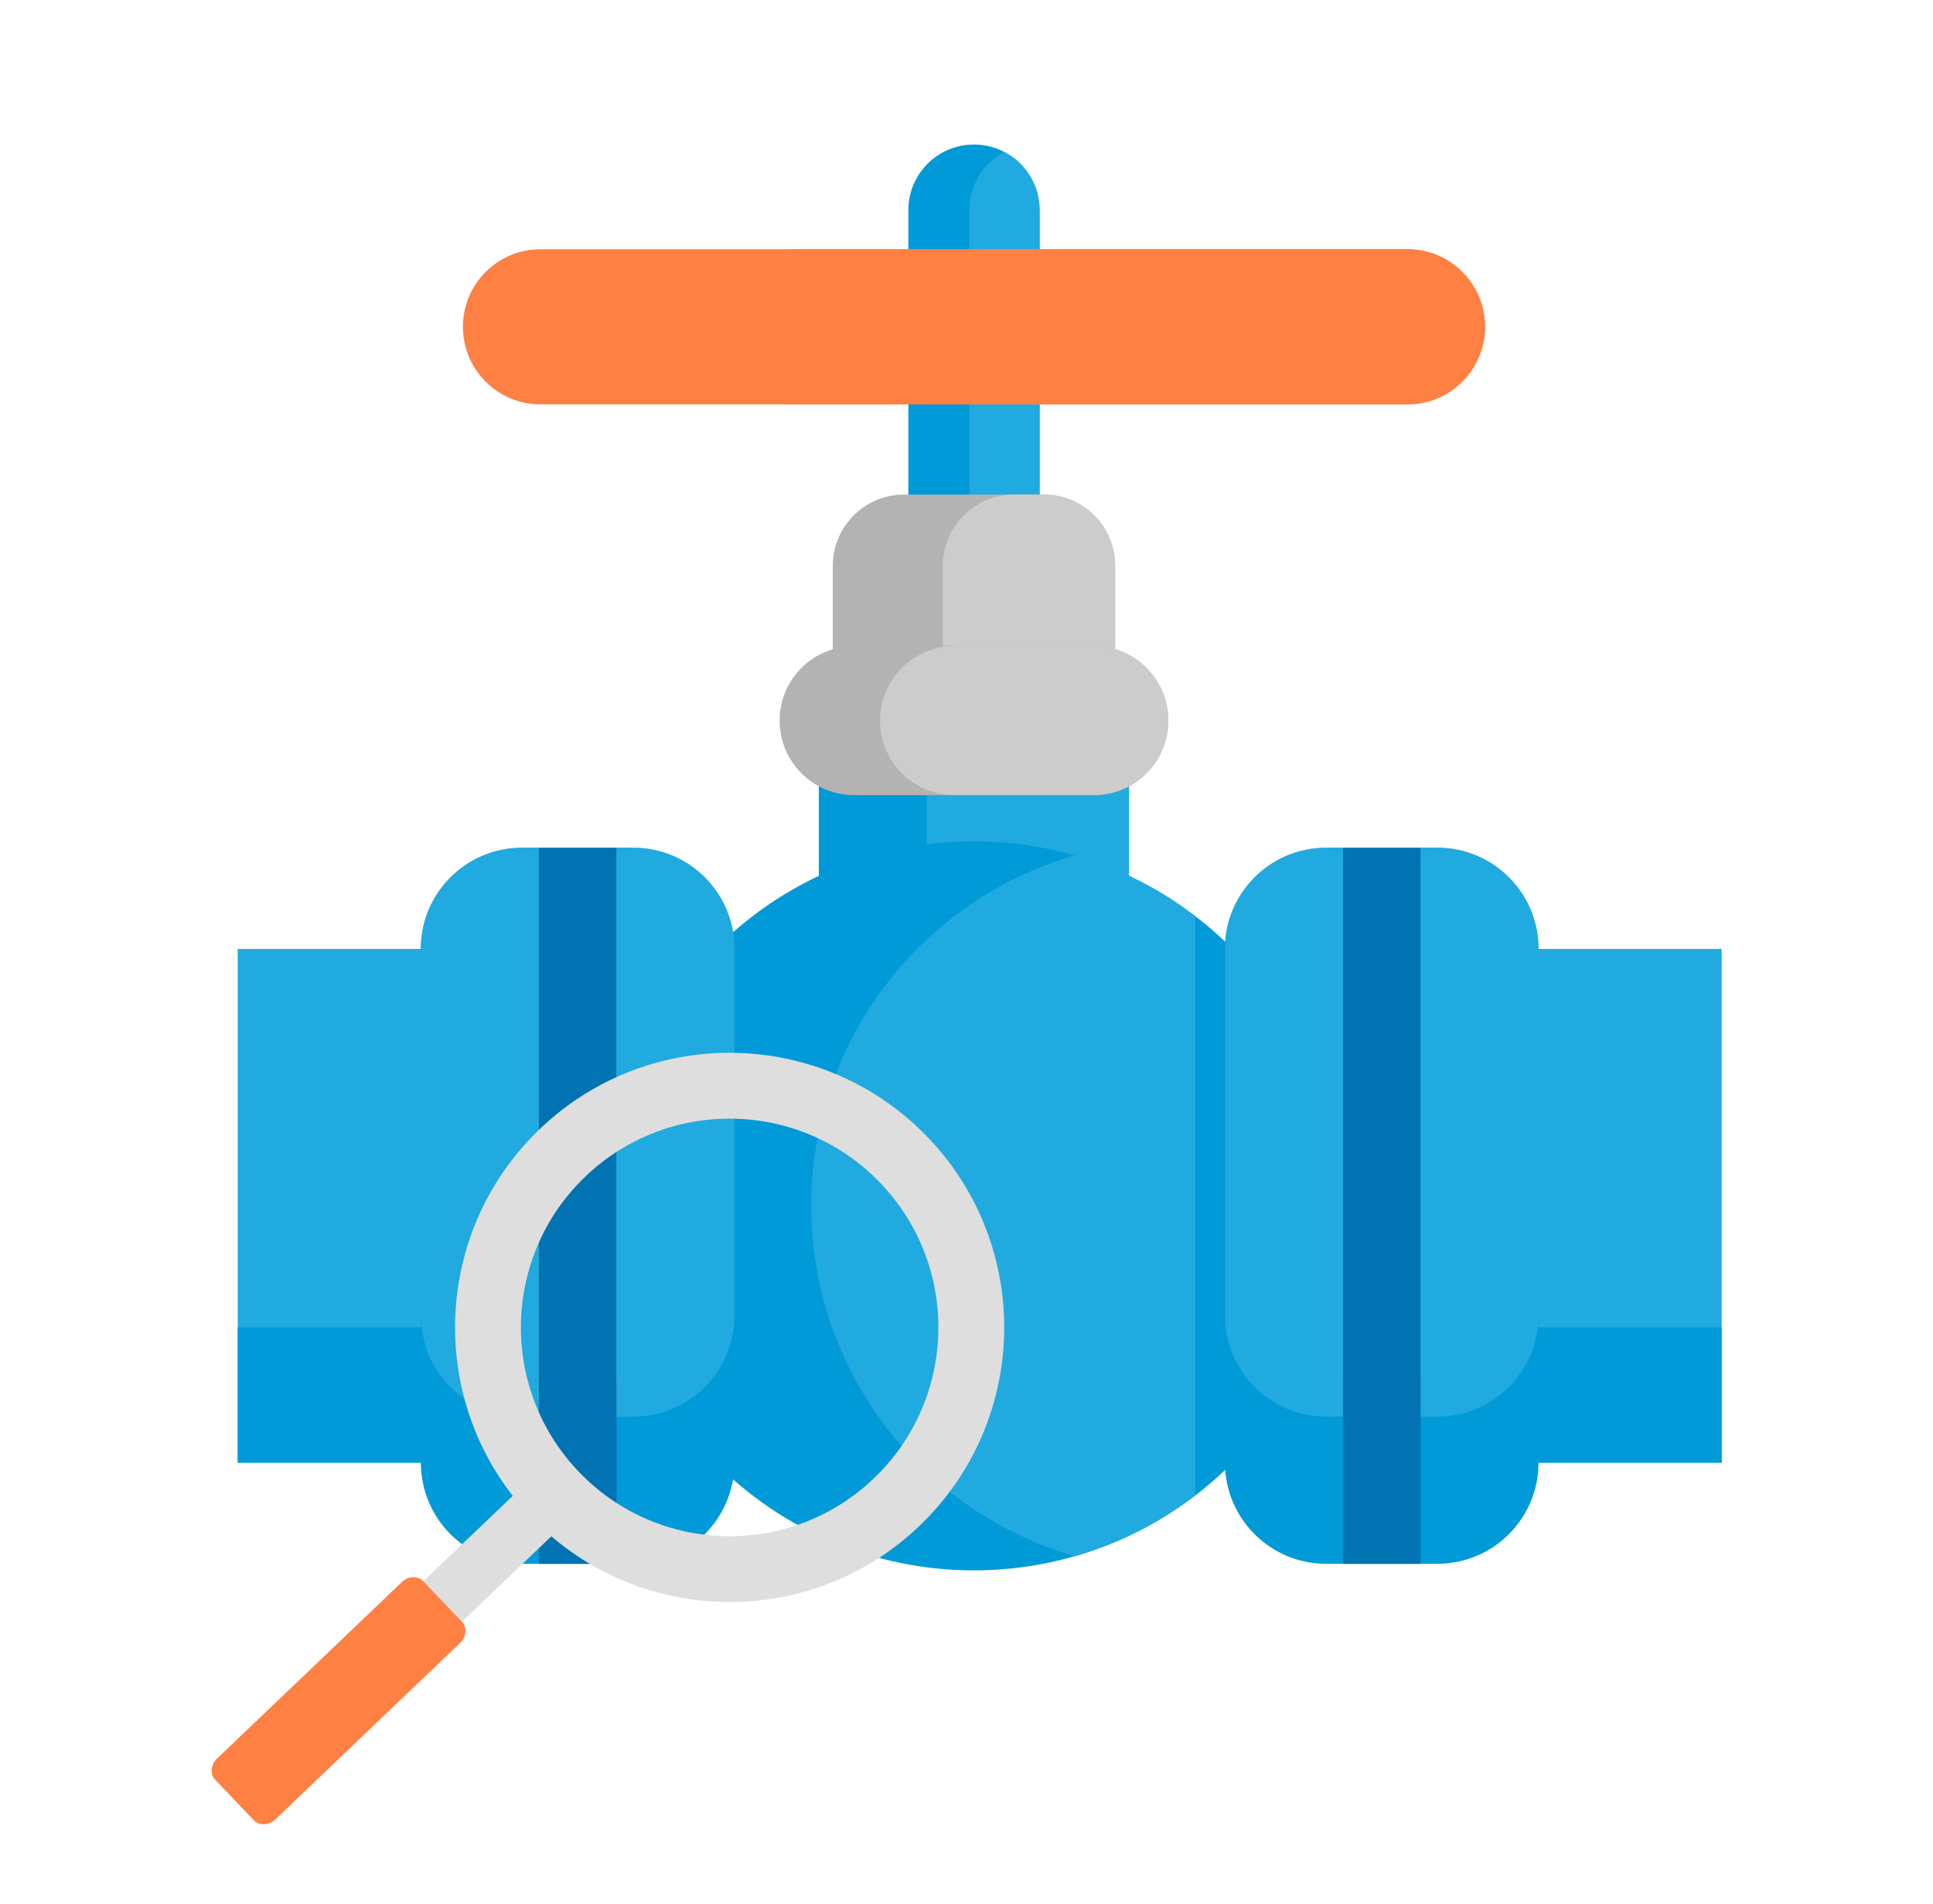 <svg width="66" height="65" viewBox="0 0 66 65" fill="none" xmlns="http://www.w3.org/2000/svg">
<g clip-path="url(#clip0_2433_173323)">
<path d="M27.959 25.24H38.551V35.017H27.959V25.24Z" fill="#21AAE0"/>
<path d="M27.959 25.24H31.645V35.017H27.959V25.24Z" fill="#009AD8"/>
<path d="M8.117 32.395H58.784V49.933H8.117V32.395Z" fill="#21AAE0"/>
<path d="M8.117 45.31H58.784V49.931H8.117V45.311V45.31Z" fill="#009AD8"/>
<path d="M35.495 7.174V19.191H31.014V7.174C31.014 5.936 32.017 4.934 33.255 4.934C33.631 4.934 33.986 5.026 34.296 5.19C35.009 5.564 35.495 6.312 35.495 7.174Z" fill="#009AD8"/>
<path d="M35.496 7.174V19.191H33.097V7.174C33.097 6.312 33.583 5.564 34.296 5.189C35.009 5.564 35.496 6.312 35.496 7.174H35.496Z" fill="#21AAE0"/>
<path d="M38.075 19.317V24.08H28.434V19.317C28.434 17.973 29.523 16.883 30.868 16.883H35.641C36.985 16.883 38.075 17.973 38.075 19.317H38.075Z" fill="#B3B3B3"/>
<path d="M38.075 19.317V24.08H32.193V19.317C32.193 17.973 33.282 16.883 34.627 16.883H35.641C36.986 16.883 38.075 17.973 38.075 19.317Z" fill="#CCCCCC"/>
<path d="M45.699 41.163C45.699 46.841 41.896 51.631 36.698 53.124C35.605 53.439 34.45 53.608 33.255 53.608C26.381 53.608 20.81 48.036 20.81 41.163C20.81 34.289 26.381 28.719 33.255 28.719C34.45 28.719 35.605 28.887 36.698 29.202C41.896 30.696 45.699 35.484 45.699 41.163Z" fill="#009AD8"/>
<path d="M40.807 31.271V51.054C39.594 51.982 38.205 52.691 36.699 53.125C31.503 51.63 27.699 46.84 27.699 41.162C27.699 35.483 31.503 30.696 36.699 29.201C38.205 29.634 39.594 30.343 40.807 31.272V31.271Z" fill="#21AAE0"/>
<path d="M25.075 32.392V49.931C25.075 51.838 23.529 53.384 21.624 53.384H17.821C15.916 53.384 14.37 51.838 14.37 49.931V32.392C14.37 30.486 15.916 28.941 17.821 28.941H21.624C23.529 28.941 25.075 30.486 25.075 32.392Z" fill="#009AD8"/>
<path d="M25.075 32.392V44.908C25.075 46.814 23.529 48.359 21.624 48.359L17.821 48.359C15.916 48.359 14.37 46.814 14.37 44.908V32.392C14.37 30.486 15.916 28.942 17.821 28.942L21.624 28.941C23.529 28.941 25.075 30.486 25.075 32.392Z" fill="#21AAE0"/>
<path d="M50.703 11.156C50.703 12.618 49.519 13.804 48.056 13.804H18.454C17.723 13.804 17.06 13.508 16.581 13.028C16.102 12.549 15.806 11.887 15.806 11.156C15.806 9.694 16.992 8.508 18.454 8.508H48.056C48.787 8.508 49.449 8.804 49.928 9.283C50.408 9.762 50.703 10.425 50.703 11.156L50.703 11.156Z" fill="#FE8043"/>
<path d="M50.703 11.156C50.703 12.618 49.519 13.804 48.056 13.804H27.04C26.309 13.804 25.646 13.508 25.167 13.028C24.688 12.549 24.392 11.887 24.392 11.156C24.392 9.694 25.578 8.508 27.04 8.508H48.056C48.787 8.508 49.449 8.804 49.928 9.283C50.407 9.762 50.703 10.425 50.703 11.156L50.703 11.156Z" fill="#FE8043"/>
<path d="M18.399 28.941H21.045V53.384H18.399V28.941Z" fill="#0173B2"/>
<path d="M18.399 47.103H21.045V53.383H18.399V47.103Z" fill="#0173B2"/>
<path d="M49.079 53.383H45.277C43.371 53.383 41.825 51.838 41.825 49.932V32.393C41.825 30.486 43.371 28.941 45.277 28.941H49.079C50.985 28.941 52.53 30.486 52.53 32.393V49.932C52.53 51.838 50.985 53.383 49.079 53.383Z" fill="#009AD8"/>
<path d="M52.531 32.392V44.908C52.531 46.814 50.985 48.359 49.08 48.359L45.277 48.359C43.371 48.359 41.826 46.814 41.826 44.908V32.392C41.826 30.486 43.371 28.942 45.277 28.942L49.08 28.941C50.985 28.941 52.531 30.486 52.531 32.392Z" fill="#21AAE0"/>
<path d="M45.855 28.941H48.501V53.384H45.855V28.941Z" fill="#0173B2"/>
<path d="M45.855 47.103H48.501V53.383H45.855V47.103Z" fill="#0173B2"/>
<path d="M39.891 24.599C39.891 26.004 38.752 27.143 37.348 27.143H29.163C28.46 27.143 27.825 26.858 27.364 26.398C26.904 25.937 26.619 25.301 26.619 24.599C26.619 23.195 27.758 22.057 29.163 22.057H37.348C38.05 22.057 38.685 22.341 39.146 22.802C39.607 23.261 39.891 23.897 39.891 24.599Z" fill="#B3B3B3"/>
<path d="M39.891 24.599C39.891 26.004 38.752 27.143 37.347 27.143H32.59C31.888 27.143 31.252 26.858 30.792 26.398C30.332 25.937 30.048 25.301 30.048 24.599C30.048 23.195 31.186 22.057 32.59 22.057H37.347C38.05 22.057 38.685 22.341 39.145 22.802C39.606 23.261 39.891 23.897 39.891 24.599Z" fill="#CCCCCC"/>
<path fill-rule="evenodd" clip-rule="evenodd" d="M31.694 38.841C35.269 42.587 35.131 48.521 31.386 52.096C27.874 55.449 22.436 55.536 18.825 52.445L11.219 59.705L9.901 58.325L17.507 51.065C14.587 47.313 14.927 41.886 18.439 38.533C22.184 34.958 28.119 35.096 31.694 38.841V38.841ZM30.068 40.394C32.786 43.241 32.681 47.752 29.834 50.47C26.986 53.188 22.475 53.083 19.757 50.236C17.039 47.389 17.144 42.877 19.991 40.159C22.839 37.441 27.35 37.546 30.068 40.394Z" fill="#DEDEDE"/>
<path d="M15.77 55.359L14.452 53.979C14.268 53.786 13.941 53.798 13.723 54.006L7.412 60.031C7.193 60.239 7.166 60.565 7.351 60.758L8.668 62.139C8.853 62.332 9.18 62.32 9.398 62.111L15.709 56.087C15.927 55.879 15.955 55.553 15.77 55.359Z" fill="#FE8043"/>
</g>
<defs>
<clipPath id="clip0_2433_173323">
<rect width="65" height="65" fill="white" transform="translate(0.5)"/>
</clipPath>
</defs>
</svg>
